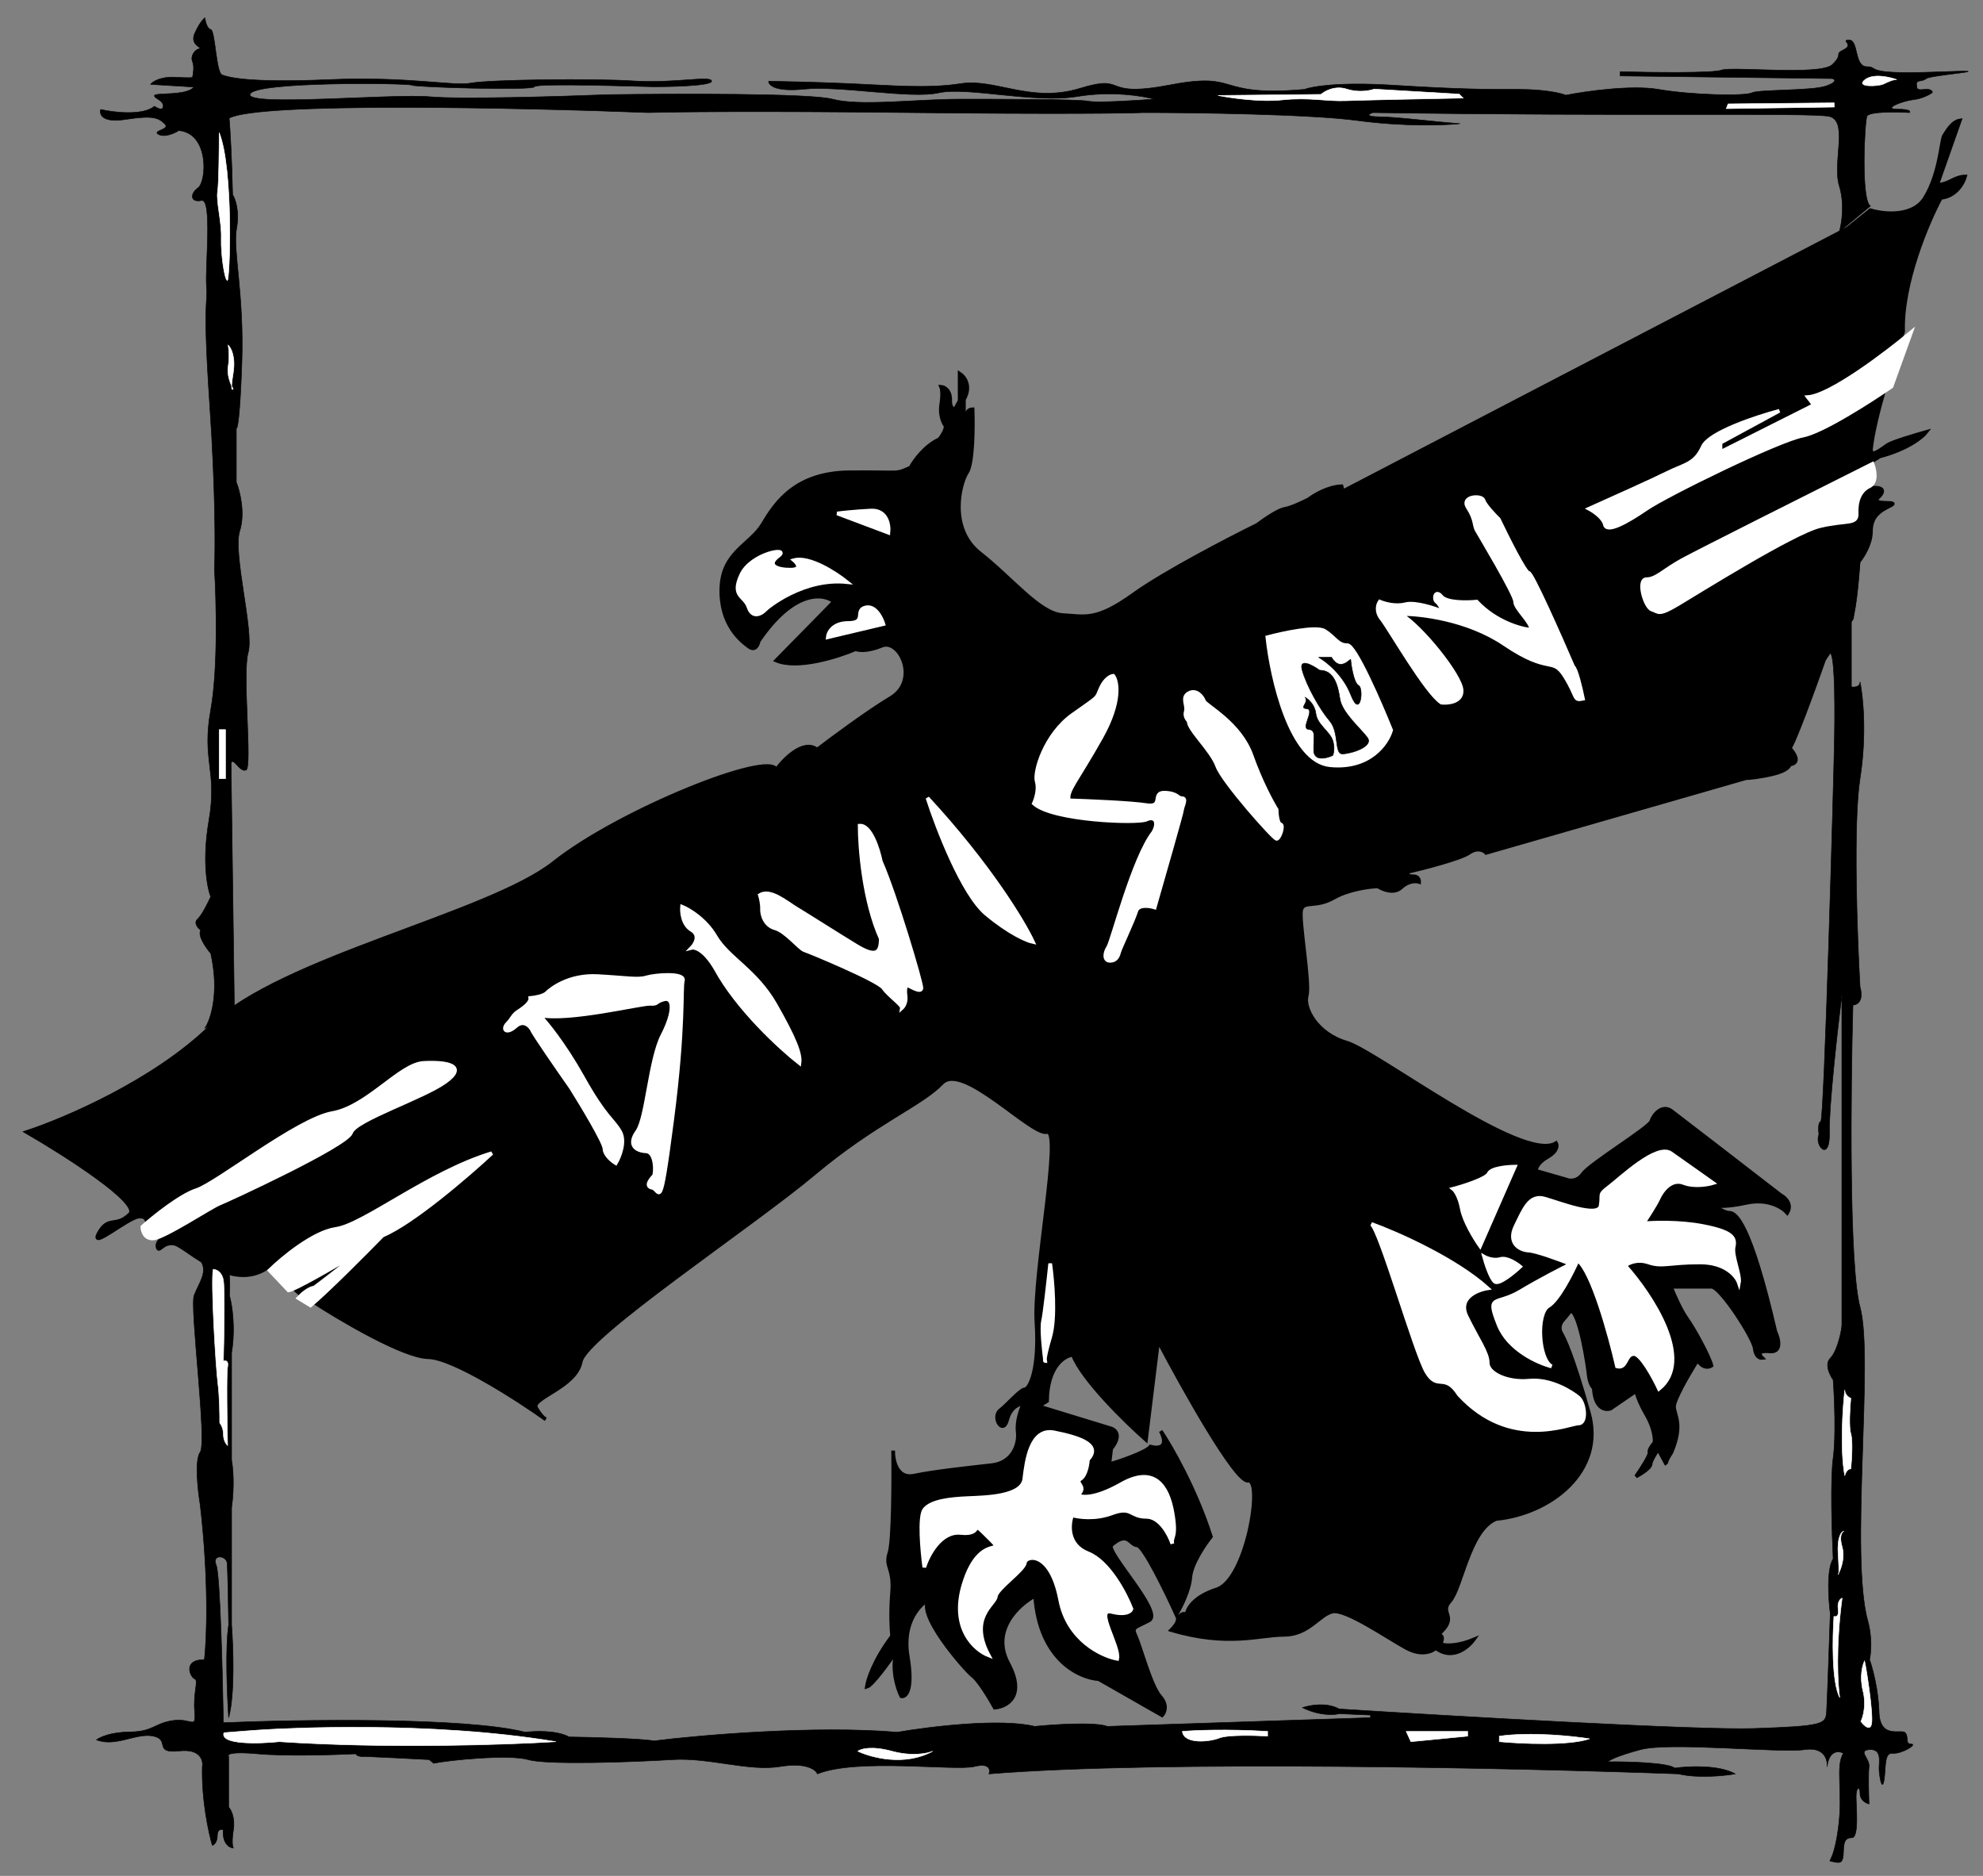 <svg width="74" height="70" viewBox="0 0 74 70" fill="none" xmlns="http://www.w3.org/2000/svg">
<rect x="0" y="0" width="74" height="70" fill="#808080" stroke="none"/>
<path d="M30.494 27.974C31.049 27.548 32.375 26.564 33.242 26.044C34.325 25.394 33.577 23.819 32.907 24.094C32.371 24.315 32.034 24.272 31.932 24.222C31.275 24.505 29.764 24.985 28.968 24.646L31.124 22.45C30.734 22.135 29.624 21.989 28.308 23.927C28.285 24.065 28.182 24.299 27.953 24.134C27.668 23.927 26.88 23.326 26.919 21.957C26.959 20.588 28.003 20.342 28.475 19.545C28.948 18.747 29.697 17.644 31.696 17.624C33.695 17.605 33.38 17.713 33.98 17.447C34.112 17.198 34.51 16.638 35.054 16.393C35.133 16.298 35.29 16.066 35.29 15.901C35.208 15.796 35.06 15.489 35.123 15.103C35.186 14.717 35.149 14.496 35.123 14.434C35.241 14.444 35.473 14.562 35.458 14.956C35.458 15.223 35.576 15.277 35.635 15.271L35.812 14.956V13.941C35.986 14.053 36.261 14.402 35.97 14.906V15.625C36.006 15.625 36.08 15.59 36.088 15.448C36.096 15.306 36.229 15.271 36.294 15.271C36.318 15.917 36.308 17.293 36.088 17.624C35.812 18.038 35.389 19.722 36.57 20.648C37.752 21.573 38.796 22.903 39.653 22.952C40.509 23.001 40.903 23.188 42.312 22.174C43.438 21.363 45.853 20.109 46.92 19.584C47.157 19.404 47.69 19.033 47.935 18.993C48.179 18.954 48.64 18.734 48.841 18.629C49.041 18.474 49.565 18.162 50.062 18.146L50.111 18.333L68.95 8.525L69.797 7.845C70.289 7.996 71.386 8.115 71.835 7.383C72.397 6.467 72.446 5.216 72.544 5.068C72.643 4.921 72.84 4.546 73.135 4.497L72.288 6.9C72.361 6.903 72.568 6.876 72.82 6.742C73.072 6.609 73.266 6.582 73.332 6.585C73.266 6.828 72.993 7.327 72.426 7.383C71.934 8.298 70.963 10.579 71.018 12.375C70.67 13.341 69.942 15.57 69.817 16.768C69.817 17.112 70.24 16.728 70.466 16.59C70.648 16.48 71.487 16.229 71.885 16.118C71.74 16.308 71.189 16.758 70.141 17.033L69.492 17.447L69.659 18.225C69.984 18.169 70.52 18.164 70.063 18.589C69.817 18.885 70.949 18.668 70.545 18.865C70.141 19.062 69.817 19.269 69.817 19.84C69.817 20.297 69.508 20.779 69.354 20.963L69.107 23.07L68.073 24.606C67.703 25.66 66.925 27.797 66.783 27.915C66.961 28.099 67.209 28.479 66.783 28.526C66.783 28.595 66.661 28.762 66.173 28.88C65.684 28.998 65.287 29.035 65.149 29.038L55.458 31.825C55.376 31.733 55.133 31.604 54.818 31.825C54.503 32.045 53.111 32.403 52.455 32.554C52.474 32.606 52.559 32.709 52.74 32.701C52.922 32.693 52.96 32.836 52.957 32.908C52.845 32.872 52.555 32.863 52.287 33.115C52.02 33.367 51.598 33.194 51.421 33.075C51.102 33.085 50.328 33.184 49.776 33.499C49.087 33.893 48.644 33.588 48.555 33.962C48.466 34.336 48.89 36.69 48.762 37.153C48.634 37.615 49.136 38.58 50.249 38.905C51.362 39.23 56.827 43.435 58.068 42.657C58.117 42.739 58.123 42.957 57.753 43.169C57.383 43.382 57.31 43.606 57.32 43.691L58.452 44.016C58.57 44.069 58.86 44.099 59.072 43.8C59.338 43.426 61.554 42.076 61.623 41.84C61.692 41.604 62.027 41.2 62.371 41.456C62.647 41.661 65.204 43.636 66.448 44.597C66.613 44.683 66.892 44.934 66.695 45.257C66.524 45.06 65.982 44.71 65.178 44.883C64.375 45.056 64.023 45.008 63.947 44.962C64.065 45.06 64.349 45.257 64.538 45.257C64.774 45.257 65.316 45.651 66.251 49.689C66.376 49.955 66.508 50.475 66.035 50.427C65.562 50.38 65.654 50.572 65.759 50.673C65.68 50.683 65.515 50.626 65.483 50.319C65.444 49.935 64.203 48.015 63.868 48.015H62.352C62.457 48.281 62.722 48.889 62.943 49.196C63.218 49.58 63.78 50.605 63.868 50.959C63.786 51.015 63.579 51.068 63.406 50.831C63.366 50.8 63.31 50.831 63.287 50.851C63.015 51.287 62.47 52.226 62.47 52.486C62.47 52.81 62.825 53.136 62.371 54.199C62.194 54.465 62.166 54.588 62.177 54.629L62.184 54.642C62.181 54.639 62.179 54.635 62.177 54.629L61.879 54.081C61.787 54.212 61.601 54.508 61.593 54.642C61.586 54.776 61.229 55 61.052 55.095C61.233 54.836 61.586 54.294 61.554 54.199C61.523 54.105 61.666 53.917 61.741 53.835C61.761 53.694 61.729 53.289 61.446 52.801C61.162 52.312 61.072 52 61.062 51.904L60.097 52.564C59.906 52.63 59.516 52.568 59.476 51.796C59.427 51.76 59.321 51.615 59.289 51.324C59.25 50.959 58.964 49.029 58.62 48.901C58.528 49.016 58.336 49.254 58.304 49.285C58.265 49.324 58.137 49.531 58.255 49.738C58.373 49.945 58.669 50.516 59.289 52.712C59.91 54.908 57.851 56.484 55.833 56.681C54.828 57.075 54.542 59.261 54.109 59.743C53.676 60.226 54.474 60.305 53.656 61.004C53.748 60.994 53.897 61.049 53.755 61.349C53.889 61.408 54.326 61.457 54.995 61.181C54.776 61.483 54.184 61.969 53.577 61.496C53.449 61.624 53.052 61.803 52.484 61.496C51.775 61.112 50.209 60.019 49.717 60.137C49.225 60.255 48.831 61.004 47.915 61.004C46.999 61.004 45.837 61.457 43.71 60.827C43.789 60.748 43.946 60.565 43.946 60.462C43.946 60.334 44.183 60.108 44.281 60.285C44.278 60.081 44.498 59.602 45.404 59.31C46.536 58.946 47.147 55.164 46.576 55.253C46.119 55.324 44.147 51.803 43.218 50.033L42.764 53.726C41.996 53.047 40.376 51.461 40.037 50.555C39.722 50.588 39.087 50.979 39.072 52.279L38.757 52.476L41.396 53.283C41.596 53.323 41.89 53.533 41.465 54.061L41.396 54.642C41.842 54.508 42.774 54.187 42.932 53.982C43.197 54.058 43.646 54.047 43.316 53.401C43.7 53.969 44.612 55.552 45.187 57.34C44.947 57.639 44.458 58.361 44.419 58.857C44.38 59.353 44.055 59.99 43.897 60.246C43.51 59.392 42.676 57.681 42.44 57.666C42.144 57.646 42.105 57.104 41.465 57.666C41.287 57.941 43.414 60.177 42.883 60.462C42.351 60.748 42.213 60.699 42.38 61.053C42.548 61.408 42.942 62.914 43.296 63.308C43.58 63.623 43.461 63.906 43.365 64.007L41.002 62.658C40.276 62.612 38.786 61.926 38.629 59.546C38.018 59.871 36.962 60.831 37.624 62.068C38.286 63.304 37.565 63.686 37.122 63.722C36.944 63.4 36.533 62.714 36.304 62.54C36.019 62.324 34.099 60.127 34.699 59.665C34.335 59.845 33.659 60.525 33.872 61.802C34.085 63.078 33.803 63.331 33.636 63.298C33.495 63.023 33.259 62.3 33.449 61.614C33.166 62.035 32.55 62.889 32.346 62.944C32.382 62.681 32.621 61.935 33.291 61.053C33.265 60.823 33.228 60.177 33.291 59.428C33.37 58.493 33.015 58.483 33.193 57.941C33.331 57.518 33.343 55.327 33.331 54.209C33.33 54.182 33.33 54.155 33.33 54.13C33.331 54.156 33.331 54.182 33.331 54.209C33.346 54.59 33.514 55.191 34.108 55.066C34.906 54.898 36.265 54.76 37.023 54.672C37.782 54.583 38.038 53.904 37.978 53.421C37.931 53.035 38.103 52.564 38.195 52.377C38.044 52.377 37.711 52.497 37.585 52.978C37.427 53.579 37.013 52.88 37.319 52.633C37.624 52.387 38.077 51.855 38.244 51.845C38.412 51.836 38.796 51.146 38.678 49.344C38.559 47.542 39.653 42.106 39.072 42.244C38.491 42.382 35.92 39.605 35.152 40.412C34.384 41.22 32.651 41.88 30.366 43.8C28.081 45.72 21.848 49.856 21.671 50.811C21.493 51.767 19.799 52.17 20.006 52.535C20.115 52.726 20.212 52.84 20.28 52.901C20.308 52.921 20.335 52.94 20.361 52.958C20.344 52.951 20.316 52.934 20.28 52.901C19.169 52.12 16.878 50.659 15.979 50.644C15.057 50.628 12.686 49.226 11.616 48.527C11.159 48.416 10.48 47.548 10.198 47.128C8.78 48.448 6.968 46.498 6.515 46.409C6.062 46.321 5.944 46.754 5.885 46.547C5.825 46.34 6.072 46.232 6.121 46.055C6.17 45.878 5.875 45.691 5.628 45.681C5.382 45.671 5.589 45.385 5.195 45.395C4.801 45.405 3.324 46.675 3.688 46.016C4.053 45.356 4.319 45.828 4.85 45.306C5.276 44.889 2.461 43.091 1 42.244C2.425 41.778 5.794 40.335 7.874 38.295C10.474 35.744 18.234 34.129 20.676 32.189C23.118 30.249 28.731 28.004 28.968 28.723C29.27 28.309 29.998 27.58 30.494 27.974Z" fill="black"/>
<path d="M30.494 27.974C31.049 27.548 32.375 26.564 33.242 26.044C34.325 25.394 33.577 23.819 32.907 24.094C32.371 24.315 32.034 24.272 31.932 24.222C31.275 24.505 29.764 24.985 28.968 24.646L31.124 22.45C30.734 22.135 29.624 21.989 28.308 23.927C28.285 24.065 28.182 24.299 27.953 24.134C27.668 23.927 26.88 23.326 26.919 21.957C26.959 20.588 28.003 20.342 28.475 19.545C28.948 18.747 29.697 17.644 31.696 17.624C33.695 17.605 33.38 17.713 33.98 17.447C34.112 17.198 34.51 16.638 35.054 16.393C35.133 16.298 35.29 16.066 35.29 15.901C35.208 15.796 35.06 15.489 35.123 15.103C35.186 14.717 35.149 14.496 35.123 14.434C35.241 14.444 35.473 14.562 35.458 14.956C35.458 15.223 35.576 15.277 35.635 15.271L35.812 14.956V13.941C35.986 14.053 36.261 14.402 35.97 14.906V15.625C36.006 15.625 36.08 15.59 36.088 15.448C36.096 15.306 36.229 15.271 36.294 15.271C36.318 15.917 36.308 17.293 36.088 17.624C35.812 18.038 35.389 19.722 36.57 20.648C37.752 21.573 38.796 22.903 39.653 22.952C40.509 23.001 40.903 23.188 42.312 22.174C43.438 21.363 45.853 20.109 46.92 19.584C47.157 19.404 47.69 19.033 47.935 18.993C48.179 18.954 48.64 18.734 48.841 18.629C49.041 18.474 49.565 18.162 50.062 18.146L50.111 18.333L68.95 8.525L69.797 7.845C70.289 7.996 71.386 8.115 71.835 7.383C72.397 6.467 72.446 5.216 72.544 5.068C72.643 4.921 72.84 4.546 73.135 4.497L72.288 6.9C72.361 6.903 72.568 6.876 72.82 6.742C73.072 6.609 73.266 6.582 73.332 6.585C73.266 6.828 72.993 7.327 72.426 7.383C71.934 8.298 70.963 10.579 71.018 12.375C70.67 13.341 69.942 15.57 69.817 16.768C69.817 17.112 70.24 16.728 70.466 16.59C70.648 16.48 71.487 16.229 71.885 16.118C71.74 16.308 71.189 16.758 70.141 17.033L69.492 17.447L69.659 18.225C69.984 18.169 70.52 18.164 70.063 18.589C69.817 18.885 70.949 18.668 70.545 18.865C70.141 19.062 69.817 19.269 69.817 19.84C69.817 20.297 69.508 20.779 69.354 20.963L69.107 23.07L68.073 24.606C67.703 25.66 66.925 27.797 66.783 27.915C66.961 28.099 67.209 28.479 66.783 28.526C66.783 28.595 66.661 28.762 66.173 28.88C65.684 28.998 65.287 29.035 65.149 29.038L55.458 31.825C55.376 31.733 55.133 31.604 54.818 31.825C54.503 32.045 53.111 32.403 52.455 32.554C52.474 32.606 52.559 32.709 52.74 32.701C52.922 32.693 52.96 32.836 52.957 32.908C52.845 32.872 52.555 32.863 52.287 33.115C52.02 33.367 51.598 33.194 51.421 33.075C51.102 33.085 50.328 33.184 49.776 33.499C49.087 33.893 48.644 33.588 48.555 33.962C48.466 34.336 48.89 36.69 48.762 37.153C48.634 37.615 49.136 38.58 50.249 38.905C51.362 39.23 56.827 43.435 58.068 42.657C58.117 42.739 58.123 42.957 57.753 43.169C57.383 43.382 57.31 43.606 57.32 43.691L58.452 44.016C58.57 44.069 58.86 44.099 59.072 43.8C59.338 43.426 61.554 42.076 61.623 41.84C61.692 41.604 62.027 41.2 62.371 41.456C62.647 41.661 65.204 43.636 66.448 44.597C66.613 44.683 66.892 44.934 66.695 45.257C66.524 45.06 65.982 44.71 65.178 44.883C64.375 45.056 64.023 45.008 63.947 44.962C64.065 45.06 64.349 45.257 64.538 45.257C64.774 45.257 65.316 45.651 66.251 49.689C66.376 49.955 66.508 50.475 66.035 50.427C65.562 50.38 65.654 50.572 65.759 50.673C65.68 50.683 65.515 50.626 65.483 50.319C65.444 49.935 64.203 48.015 63.868 48.015C63.6 48.015 62.746 48.015 62.352 48.015C62.457 48.281 62.722 48.889 62.943 49.196C63.218 49.58 63.78 50.605 63.868 50.959C63.786 51.015 63.579 51.068 63.406 50.831C63.366 50.8 63.31 50.831 63.287 50.851C63.015 51.287 62.47 52.226 62.47 52.486C62.47 52.81 62.825 53.136 62.371 54.199C62.167 54.506 62.161 54.623 62.184 54.642L61.879 54.081C61.787 54.212 61.601 54.508 61.593 54.642C61.586 54.776 61.229 55 61.052 55.095C61.233 54.836 61.586 54.294 61.554 54.199C61.523 54.105 61.666 53.917 61.741 53.835C61.761 53.694 61.729 53.289 61.446 52.801C61.162 52.312 61.072 52 61.062 51.904L60.097 52.564C59.906 52.63 59.516 52.568 59.476 51.796C59.427 51.76 59.321 51.615 59.289 51.324C59.25 50.959 58.964 49.029 58.62 48.901C58.528 49.016 58.336 49.254 58.304 49.285C58.265 49.324 58.137 49.531 58.255 49.738C58.373 49.945 58.669 50.516 59.289 52.712C59.91 54.908 57.851 56.484 55.833 56.681C54.828 57.075 54.542 59.261 54.109 59.743C53.676 60.226 54.474 60.305 53.656 61.004C53.748 60.994 53.897 61.049 53.755 61.349C53.889 61.408 54.326 61.457 54.995 61.181C54.776 61.483 54.184 61.969 53.577 61.496C53.449 61.624 53.052 61.803 52.484 61.496C51.775 61.112 50.209 60.019 49.717 60.137C49.225 60.255 48.831 61.004 47.915 61.004C46.999 61.004 45.837 61.457 43.71 60.827C43.789 60.748 43.946 60.565 43.946 60.462C43.946 60.334 44.183 60.108 44.281 60.285C44.278 60.081 44.498 59.602 45.404 59.31C46.536 58.946 47.147 55.164 46.576 55.253C46.119 55.324 44.147 51.803 43.218 50.033L42.764 53.726C41.996 53.047 40.376 51.461 40.037 50.555C39.722 50.588 39.087 50.979 39.072 52.279L38.757 52.476L41.396 53.283C41.596 53.323 41.89 53.533 41.465 54.061L41.396 54.642C41.842 54.508 42.774 54.187 42.932 53.982C43.197 54.058 43.646 54.047 43.316 53.401C43.7 53.969 44.612 55.552 45.187 57.34C44.947 57.639 44.458 58.361 44.419 58.857C44.38 59.353 44.055 59.99 43.897 60.246C43.51 59.392 42.676 57.681 42.44 57.666C42.144 57.646 42.105 57.104 41.465 57.666C41.287 57.941 43.414 60.177 42.883 60.462C42.351 60.748 42.213 60.699 42.38 61.053C42.548 61.408 42.942 62.914 43.296 63.308C43.58 63.623 43.461 63.906 43.365 64.007L41.002 62.658C40.276 62.612 38.786 61.926 38.629 59.546C38.018 59.871 36.962 60.831 37.624 62.068C38.286 63.304 37.565 63.686 37.122 63.722C36.944 63.4 36.533 62.714 36.304 62.54C36.019 62.324 34.099 60.127 34.699 59.665C34.335 59.845 33.659 60.525 33.872 61.802C34.085 63.078 33.803 63.331 33.636 63.298C33.495 63.023 33.259 62.3 33.449 61.614C33.166 62.035 32.55 62.889 32.346 62.944C32.382 62.681 32.621 61.935 33.291 61.053C33.265 60.823 33.228 60.177 33.291 59.428C33.37 58.493 33.015 58.483 33.193 57.941C33.334 57.508 33.343 55.22 33.33 54.13C33.324 54.498 33.47 55.2 34.108 55.066C34.906 54.898 36.265 54.76 37.023 54.672C37.782 54.583 38.038 53.904 37.978 53.421C37.931 53.035 38.103 52.564 38.195 52.377C38.044 52.377 37.711 52.497 37.585 52.978C37.427 53.579 37.013 52.88 37.319 52.633C37.624 52.387 38.077 51.855 38.244 51.845C38.412 51.836 38.796 51.146 38.678 49.344C38.559 47.542 39.653 42.106 39.072 42.244C38.491 42.382 35.92 39.605 35.152 40.412C34.384 41.22 32.651 41.88 30.366 43.8C28.081 45.72 21.848 49.856 21.671 50.811C21.493 51.767 19.799 52.17 20.006 52.535C20.172 52.826 20.311 52.938 20.361 52.958C19.284 52.193 16.9 50.66 15.979 50.644C15.057 50.628 12.686 49.226 11.616 48.527C11.159 48.416 10.48 47.548 10.198 47.128C8.78 48.448 6.968 46.498 6.515 46.409C6.062 46.321 5.944 46.754 5.885 46.547C5.825 46.34 6.072 46.232 6.121 46.055C6.17 45.878 5.875 45.691 5.628 45.681C5.382 45.671 5.589 45.385 5.195 45.395C4.801 45.405 3.324 46.675 3.688 46.016C4.053 45.356 4.319 45.828 4.85 45.306C5.276 44.889 2.461 43.091 1 42.244C2.425 41.778 5.794 40.335 7.874 38.295C10.474 35.744 18.234 34.129 20.676 32.189C23.118 30.249 28.731 28.004 28.968 28.723C29.27 28.309 29.998 27.58 30.494 27.974Z" stroke="black" stroke-width="0.138"/>
<path d="M29.628 20.904C30.203 20.746 31.187 21.383 31.607 21.721C29.992 21.553 28.643 22.656 28.535 22.775C28.426 22.893 28.082 23.1 27.934 22.656C27.786 22.213 27.284 22.272 27.658 21.455C28.032 20.638 29.52 20.391 29.047 20.746C28.574 21.101 29.007 21.268 29.52 21.258C29.929 21.25 29.762 21.018 29.628 20.904Z" fill="white" stroke="white" stroke-width="0.138"/>
<path d="M31.657 23.247C31.082 23.247 30.905 23.602 30.889 23.779L32.967 23.287C32.894 23.047 32.661 22.587 32.307 22.666C31.864 22.765 32.376 23.247 31.657 23.247Z" fill="white" stroke="white" stroke-width="0.138"/>
<path d="M33.154 19.879L31.243 19.16C31.407 19.137 31.887 19.084 32.494 19.052C33.1 19.021 33.187 19.59 33.154 19.879Z" fill="white" stroke="white" stroke-width="0.138"/>
<path d="M19.248 38.295C19.532 38.043 19.767 38.275 19.849 38.423C19.896 38.565 20.84 39.926 21.306 40.59C21.72 41.249 22.549 42.628 22.557 42.864C22.565 43.101 22.843 43.324 22.98 43.406C23.122 43.166 23.351 42.594 23.138 42.224C22.872 41.761 22.596 41.712 21.749 40.196C21.072 38.982 20.39 38.147 20.134 37.881C21.178 38.118 23.945 37.438 24.261 37.458C24.576 37.478 24.438 37.379 24.782 37.291C25.127 37.202 25.196 37.714 24.723 38.63C24.251 39.546 24.142 41.712 23.778 42.224C23.414 42.736 23.739 42.943 24.113 42.963C24.487 42.983 24.467 43.8 24.398 43.879C24.329 43.958 24.034 44.263 24.339 44.322C24.645 44.381 24.615 45.385 25.078 41.83C25.541 38.275 25.403 36.897 25.482 36.591C25.561 36.286 24.448 36.375 24.123 36.473C23.798 36.572 23.384 36.483 22.301 36.424C21.218 36.365 20.548 36.906 20.4 37.054C20.282 37.172 19.944 37.228 19.79 37.241C19.809 37.389 19.612 37.566 19.366 37.724C19.12 37.881 19.14 37.98 18.933 38.197C18.726 38.413 18.893 38.61 19.248 38.295Z" fill="white" stroke="white" stroke-width="0.138"/>
<path d="M25.807 34.701C26.138 34.898 25.945 35.229 25.807 35.37C25.935 35.337 26.293 35.447 26.703 36.148C27.514 37.645 29.129 39.122 29.834 39.674C29.884 39.329 29.667 38.768 28.938 37.487C28.21 36.207 27.166 35.745 26.703 34.947C26.333 34.309 25.715 33.939 25.452 33.834C25.433 34.041 25.476 34.504 25.807 34.701Z" fill="white" stroke="white" stroke-width="0.138"/>
<path d="M28.436 33.913C28.444 33.739 28.387 33.499 28.357 33.401C28.741 33.154 29.342 33.676 29.736 33.913C30.13 34.149 31.223 34.848 31.952 35.291C32.681 35.734 32.868 35.577 32.868 35.026C32.237 33.631 32.08 31.634 32.08 30.811C32.49 30.779 32.776 31.684 32.868 32.14C33.419 33.391 34.384 36.65 34.384 36.867C34.384 37.084 33.912 36.769 33.862 36.769C33.813 36.769 33.754 36.867 33.793 37.162C33.825 37.399 33.715 37.563 33.656 37.615C33.675 37.497 33.163 37.153 32.966 36.867C32.769 36.581 30.209 35.518 30.022 35.459C29.835 35.4 29.323 34.75 28.929 34.641C28.535 34.533 28.426 34.129 28.436 33.913Z" fill="white" stroke="white" stroke-width="0.138"/>
<path d="M36.797 34.1C35.923 33.367 34.975 30.912 34.611 29.776C36.927 32.282 38.202 34.405 38.55 35.153C38.33 35.107 37.672 34.832 36.797 34.1Z" fill="white" stroke="white" stroke-width="0.138"/>
<path d="M38.688 29.166C38.775 29.45 38.652 29.829 38.58 29.983C39.279 30.623 42.46 30.732 42.775 30.584C43.09 30.436 43.257 30.663 43.041 31.057C42.292 32.012 41.504 35.114 41.357 35.341C41.209 35.567 41.189 35.862 41.435 35.853C41.682 35.843 41.731 35.646 41.77 35.508C41.81 35.37 42.302 34.326 42.401 34.001C42.479 33.741 42.893 33.801 43.09 33.863C43.431 32.678 44.114 30.289 44.114 30.21C44.114 30.111 44.301 29.786 44.114 29.786C43.927 29.786 43.966 29.599 43.464 29.58C42.962 29.56 43.454 30.151 42.775 30.043C42.231 29.956 40.625 29.888 39.889 29.865C39.791 29.511 40.175 29.166 41.101 27.512C41.841 26.188 41.705 25.43 41.544 25.217C41.455 25.224 41.239 25.323 41.081 25.67C40.884 26.103 41.081 25.926 40.037 26.665C38.993 27.403 38.58 28.811 38.688 29.166Z" fill="white" stroke="white" stroke-width="0.138"/>
<path d="M44.252 26.547C44.197 26.72 44.301 26.855 44.36 26.901C44.321 27.197 45.217 28.004 45.423 28.585C45.63 29.166 47.531 31.303 47.639 31.303C47.748 31.303 47.925 30.791 47.787 30.761C47.677 30.738 47.643 30.384 47.639 30.21C47.472 29.944 47.05 29.168 46.704 28.191C46.27 26.97 44.99 26.33 44.931 26.163C44.872 25.995 44.646 25.709 44.36 25.867C44.074 26.025 44.321 26.33 44.252 26.547Z" fill="white" stroke="white" stroke-width="0.138"/>
<path d="M49.638 28.555C51.119 28.697 51.772 27.741 51.913 27.246C51.486 26.185 50.562 24.067 50.278 24.075C49.924 24.085 49.816 23.779 49.431 23.543C49.124 23.354 47.879 23.622 47.294 23.779C47.459 25.312 48.157 28.414 49.638 28.555Z" fill="white" stroke="white" stroke-width="0.138"/>
<path d="M51.559 23.1C51.33 22.816 51.417 22.548 51.489 22.45C51.654 22.522 52.075 22.643 52.445 22.548C52.815 22.454 53.538 22.693 53.853 22.824C53.81 22.726 53.701 22.513 53.607 22.45C53.489 22.371 53.548 21.967 53.794 22.263C53.991 22.499 54.749 22.486 55.104 22.45C55.821 23.214 56.761 23.471 57.142 23.503C57.142 23.198 56.541 22.716 56.541 22.45C56.541 22.184 55.202 19.958 55.104 19.781C55.005 19.604 55.064 19.377 54.779 18.944C54.493 18.511 55.301 18.461 55.36 18.668C55.407 18.834 55.76 19.21 55.931 19.377C56.249 20.044 56.918 21.376 57.044 21.376C57.17 21.376 58.206 23.714 58.708 24.882C58.818 24.945 58.997 25.703 59.072 26.074C58.708 26.152 58.885 26.024 58.403 25.247C57.92 24.469 57.851 25.197 56.138 24.035C54.767 23.106 52.986 22.899 52.267 22.913C53.045 23.375 54.503 25.197 54.542 25.749C54.574 26.19 54.056 26.248 53.794 26.221C53.223 25.867 51.844 23.454 51.559 23.1Z" fill="white" stroke="white" stroke-width="0.138"/>
<path d="M7.332 44.41C6.726 44.607 5.734 45.405 5.313 45.779C5.313 45.93 5.394 46.228 5.717 46.213C6.121 46.193 7.884 45.031 8.189 44.913C8.494 44.794 12.955 42.736 13.103 42.264C13.251 41.791 15.801 40.964 16.629 40.363C17.456 39.762 16.678 39.615 15.801 39.664C14.925 39.713 13.704 41.308 12.404 41.535C11.104 41.761 8.091 44.164 7.332 44.41Z" fill="white" stroke="white" stroke-width="0.138"/>
<path d="M12.532 45.858C11.697 45.976 10.536 46.938 10.06 47.404L10.769 48.153C11.013 48.121 12.552 47.227 13.29 46.784C13.29 46.855 12.253 47.654 11.734 48.044C11.506 48.076 11.239 48.32 11.133 48.438L11.586 48.714C12.225 48.178 13.645 46.751 14.275 46.104C15.394 45.639 17.459 43.862 18.352 43.032C15.979 43.751 13.576 45.71 12.532 45.858Z" fill="white" stroke="white" stroke-width="0.138"/>
<path d="M67.463 14.818C68.298 14.763 70.378 13.186 71.314 12.405L70.585 14.424C69.781 14.979 67.993 16.122 67.276 16.256C66.38 16.423 62.224 18.452 61.446 18.983C60.668 19.515 59.959 19.89 59.89 19.574C59.835 19.322 59.473 19.075 59.299 18.983C60.064 18.642 61.72 17.896 62.224 17.644C62.854 17.329 63.248 17.329 63.544 16.669C63.78 16.141 65.546 15.556 66.4 15.33L64.204 16.521V16.866L67.69 15.113L67.463 14.818Z" fill="white" stroke="white" stroke-width="0.138"/>
<path d="M62.785 20.894C63.361 20.579 67.752 18.373 69.876 17.309C69.961 17.529 70.057 18.005 69.758 18.146C69.383 18.323 69.265 18.737 69.285 19.161C69.305 19.584 68.911 19.397 67.916 19.633C66.921 19.87 63.327 22.125 62.598 22.558C61.87 22.991 61.899 22.824 61.643 22.745C61.387 22.666 61.082 21.613 61.446 21.613C61.81 21.613 62.066 21.288 62.785 20.894Z" fill="white" stroke="white" stroke-width="0.138"/>
<path d="M38.993 50.715C38.996 50.742 38.999 50.768 39.003 50.792C38.994 50.792 38.988 50.771 38.993 50.715C38.94 50.306 38.865 49.553 38.924 49.295C38.987 49.019 39.127 47.749 39.19 47.148C39.279 47.759 39.403 49.161 39.19 49.886C39.049 50.364 39.001 50.606 38.993 50.715Z" fill="white"/>
<path d="M39.003 50.792C38.95 50.408 38.861 49.571 38.924 49.295C38.987 49.019 39.127 47.749 39.19 47.148C39.279 47.759 39.403 49.161 39.19 49.886C38.977 50.611 38.977 50.792 39.003 50.792Z" stroke="white" stroke-width="0.138"/>
<path d="M54.553 45.11C54.639 45.575 55.042 46.229 55.232 46.498L56.532 43.534C56.243 43.537 55.644 43.593 55.557 43.79C55.47 43.987 54.635 44.253 54.227 44.361C54.3 44.417 54.466 44.645 54.553 45.11Z" fill="white" stroke="white" stroke-width="0.138"/>
<path d="M55.99 46.981C55.754 47.052 55.485 46.951 55.38 46.892C55.452 47.155 55.634 47.709 55.784 47.828C55.933 47.946 56.476 47.503 56.729 47.266C56.581 47.142 56.227 46.91 55.99 46.981Z" fill="white" stroke="white" stroke-width="0.138"/>
<path d="M54.73 49.128C54.391 48.434 55.114 48.136 55.518 48.074C54.281 46.963 52.107 46.009 51.175 45.671C51.5 45.868 52.809 50.477 53.233 51.196C53.657 51.914 53.903 51.196 54.444 52.042C56.365 54.13 58.58 53.116 58.905 53.116C59.23 53.116 59.142 52.348 58.905 52.151C58.669 51.954 57.891 51.442 57.064 51.521C56.237 51.599 55.518 51.245 55.518 50.861C55.518 50.477 55.153 49.994 54.73 49.128Z" fill="white" stroke="white" stroke-width="0.138"/>
<path d="M57.044 46.666C57.328 46.681 58.212 47.007 58.62 47.168C58.291 47.329 57.453 47.759 56.729 48.192C55.823 48.734 55.458 48.261 55.921 49.433C56.291 50.37 57.395 50.861 57.901 50.989C57.408 50.723 57.32 49.009 57.782 48.734C58.153 48.513 58.666 47.506 58.876 47.03C59.419 47.44 60.08 49.84 60.343 50.989C60.717 51.087 60.648 50.526 60.973 50.526C61.233 50.526 61.705 51.393 61.909 51.826C63.24 50.754 61.623 48.313 60.648 47.227C60.763 47.129 61.097 46.967 61.515 47.109C62.037 47.286 62.253 47.109 63.445 47.109C64.398 47.109 64.807 47.621 64.892 47.877C64.952 47.562 64.617 46.863 64.696 46.518C64.774 46.173 64.617 45.957 63.543 45.75C62.685 45.584 61.708 45.615 61.328 45.651C61.475 45.431 61.794 44.938 61.889 44.726C62.007 44.46 62.352 43.958 62.834 44.145C63.22 44.294 63.724 44.207 63.928 44.145C63.576 43.895 62.769 43.323 62.352 43.032C61.83 42.667 60.481 43.958 60.057 44.282C59.634 44.607 59.811 44.519 59.732 44.992C59.654 45.464 58.196 44.883 57.635 44.726C57.073 44.568 56.867 45.129 56.561 45.75C56.256 46.37 56.689 46.646 57.044 46.666Z" fill="white" stroke="white" stroke-width="0.138"/>
<path d="M34.492 56.336C34.296 56.596 34.41 57.876 34.492 58.483C34.637 58.023 35.111 57.124 35.852 57.203C36.777 57.301 36.117 56.602 36.895 57.38C37.673 58.158 36.58 57.075 35.96 59.123C35.464 60.762 36.377 61.572 36.895 61.772C36.137 60.354 37.132 59.871 37.161 59.576C37.191 59.281 38.215 58.591 38.245 58.316C38.274 58.04 39.21 57.843 39.564 59.704C39.848 61.193 41.1 61.788 41.691 61.9C41.8 61.457 40.825 59.98 41.484 60.147C42.012 60.281 42.197 60.131 42.223 60.039C42.006 59.474 41.378 58.268 40.598 57.961C39.818 57.654 39.879 56.888 40.007 56.543C40.244 56.615 40.87 56.703 41.484 56.474C42.253 56.188 42.154 56.602 42.784 56.602C43.289 56.602 43.638 57.272 43.749 57.606C43.69 57.321 43.927 57.41 43.749 56.425C43.572 55.44 43.07 54.682 41.839 55.381C40.854 55.94 40.352 55.883 40.224 55.785C40.598 55.469 40.076 55.342 40.322 55.184C40.519 55.058 40.588 54.652 40.598 54.465C41.14 53.894 40.214 53.628 39.338 53.451C38.461 53.273 38.304 54.514 38.225 55.184C38.146 55.854 36.787 55.873 36.117 55.903C35.448 55.932 34.739 56.011 34.492 56.336Z" fill="white" stroke="white" stroke-width="0.138"/>
<path d="M49.205 24.528H49.688C50.032 25.109 50.407 24.528 50.407 24.616C50.407 24.705 50.505 25.483 50.702 25.581C50.899 25.68 50.771 26.862 50.407 25.926C50.115 25.178 49.484 24.682 49.205 24.528Z" fill="black" stroke="black" stroke-width="0.02"/>
<path d="M49.104 26.625C49.065 26.294 48.825 26.087 48.71 26.025C48.848 26.241 48.454 26.419 48.769 26.448C49.084 26.478 48.523 27.187 48.828 27.216C49.134 27.246 49.006 27.512 49.025 28.014C49.041 28.416 49.505 28.299 49.734 28.191C49.77 28.116 49.821 27.898 49.734 27.63C49.626 27.295 49.153 27.039 49.104 26.625Z" fill="black" stroke="black" stroke-width="0.02"/>
<path d="M48.594 25.01C48.46 24.538 48.972 24.813 49.244 25.01C49.776 25.01 49.924 25.552 50.002 26.074C50.081 26.596 50.771 27.177 51.027 27.521C51.283 27.866 50.396 28.132 50.091 28.132C49.786 28.132 49.983 27.325 49.618 26.901C49.254 26.478 48.762 25.601 48.594 25.01Z" fill="black" stroke="black" stroke-width="0.02"/>
<path d="M7.184 2.301C7.255 2.467 7.214 2.757 7.184 2.882C7.201 2.895 7.096 2.914 6.544 2.882C5.993 2.851 5.697 3.046 5.619 3.148L7.234 3.247C6.988 3.581 5.796 3.453 5.766 3.562C5.737 3.67 6.101 3.739 6.091 3.965C6.083 4.147 5.871 4.041 5.766 3.965C5.317 4.328 4.24 4.195 3.757 4.084C3.702 4.264 3.807 4.592 4.673 4.458C5.757 4.29 5.924 4.409 6.15 4.625C6.377 4.842 5.638 4.871 5.924 5.019C6.152 5.137 6.518 4.97 6.672 4.871C7.825 4.98 7.706 6.782 7.391 7.008C7.076 7.235 7.106 7.57 7.519 7.481C7.933 7.392 7.647 10.002 7.706 10.682C7.766 11.361 7.549 11.046 7.825 15.093C8.045 18.331 8.035 20.539 8.002 21.238C8.071 22.351 8.14 24.959 7.864 26.487C7.519 28.398 8.12 28.733 7.795 30.623C7.535 32.136 7.733 33.144 7.864 33.46C7.766 33.679 7.529 34.155 7.372 34.297C7.214 34.438 7.385 34.632 7.49 34.71C7.364 34.915 7.687 35.373 7.864 35.577C8.195 37.058 7.857 38.052 7.647 38.364L8.75 37.871L8.622 28.477C8.701 28.221 8.947 28.841 9.184 28.733C9.42 28.624 9.036 25.128 9.262 24.35C9.489 23.572 8.681 20.638 8.947 19.811C9.16 19.149 8.951 18.32 8.819 17.989V15.98C8.859 16.029 8.955 15.609 9.026 13.537C9.115 10.947 8.681 9.332 8.829 8.525C8.947 7.879 8.78 7.415 8.681 7.264C8.65 5.831 8.583 4.763 8.553 4.409C9.648 3.802 19.442 4.018 24.201 4.202C25.101 4.175 28.304 4.139 33.921 4.202C39.538 4.265 42.092 4.228 42.666 4.202C44.59 4.202 48.88 4.261 50.653 4.497C52.425 4.734 53.945 4.674 54.483 4.615C53.44 4.537 52.189 4.369 51.48 4.359C50.913 4.351 51.079 4.251 51.234 4.202C61.081 4.349 67.483 4.202 68.241 4.34C68.999 4.477 68.369 6.063 68.635 6.93C68.847 7.623 68.723 8.367 68.635 8.653L69.797 7.688C69.442 7.461 69.58 4.566 69.669 4.34C69.74 4.158 70.755 4.172 71.254 4.202C71.303 4.159 71.284 4.074 70.811 4.074C70.22 4.074 70.979 3.768 71.402 3.719C71.741 3.68 72.016 3.526 72.111 3.453C72.114 3.404 72.062 3.312 71.826 3.335C71.532 3.365 71.53 3.335 71.52 3.151L71.52 3.148C71.51 2.961 71.717 3.069 71.885 2.931C72.052 2.794 75.065 2.577 72.259 2.685C69.452 2.794 70.151 2.488 69.669 2.488C69.186 2.488 69.364 1.494 69.009 1.494C68.654 1.494 69.206 1.651 68.812 1.848C68.418 2.045 68.812 1.986 68.379 2.409C67.945 2.833 64.617 2.469 64.243 2.616C63.943 2.734 61.597 2.705 60.461 2.675V2.833L68.379 2.931C68.477 2.961 68.57 3.057 68.152 3.207C67.63 3.394 65.631 3.335 65.375 3.463C65.119 3.591 63.15 3.552 61.889 3.335C60.881 3.162 59.164 3.407 58.432 3.552C58.262 3.48 57.672 3.335 56.679 3.335C55.439 3.335 54.483 3.335 51.972 3.178C49.963 3.052 48.943 3.23 48.683 3.335C45.276 3.631 46.339 2.656 43.671 3.168C41.002 3.68 42.134 2.734 40.303 3.296C38.471 3.857 37.142 2.922 35.871 3.118C34.601 3.315 33.291 3.187 31.676 3.118C30.384 3.063 29.142 3.036 28.682 3.03C28.676 3.174 28.93 3.436 30.002 3.325C31.341 3.187 33.98 3.7 35.034 3.463C36.088 3.227 38.589 3.867 40.194 3.601C41.478 3.388 42.646 3.578 43.07 3.7C42.39 3.752 40.951 3.841 40.628 3.778C40.224 3.7 37.388 3.7 35.802 3.7C34.217 3.7 32.08 3.975 31.065 3.7C30.254 3.479 25.14 3.496 22.685 3.532C20.929 3.601 17.143 3.713 16.047 3.611C14.679 3.483 9.144 3.995 9.331 3.512C9.518 3.03 15.26 3.099 15.368 3.178C15.476 3.256 19.908 3.384 19.947 3.237C19.987 3.089 24.113 3.237 24.398 3.237C24.684 3.237 26.595 3.227 26.555 3.02C26.516 2.813 25.137 3.118 23.64 3.02C22.143 2.922 18.263 2.971 17.584 3.099C16.904 3.227 15.27 2.843 12.266 2.971C9.262 3.099 8.514 2.882 8.287 2.794C8.061 2.705 8.031 1.129 7.864 1.1C7.73 1.076 7.664 0.801 7.647 0.666C7.595 0.696 7.446 0.85 7.273 1.228C7.056 1.7 7.598 1.779 7.431 1.819C7.263 1.858 7.096 2.094 7.184 2.301Z" fill="black" stroke="black" stroke-width="0.02"/>
<path d="M68.447 3.838V3.995L64.419 4.054L64.488 3.877L68.447 3.838Z" fill="white" stroke="white" stroke-width="0.02"/>
<path d="M54.453 3.512L54.601 3.66C53.393 3.683 50.826 3.735 50.219 3.759C49.461 3.788 48.86 3.621 47.836 3.729C47.017 3.816 45.906 3.654 45.453 3.562L49.293 3.522C49.434 3.397 49.825 3.183 50.258 3.325C50.692 3.467 51.122 3.384 51.282 3.325L54.453 3.512Z" fill="white" stroke="white" stroke-width="0.02"/>
<path d="M69.6 2.971C69.907 2.734 70.515 2.872 70.781 2.971C70.624 2.971 70.476 3.049 70.279 3.138C70.082 3.227 69.215 3.266 69.6 2.971Z" fill="white"/>
<path d="M8.12 7.146C8.167 6.839 8.179 5.554 8.179 4.95C8.72 6.289 8.582 10.465 8.484 10.465C8.386 10.465 8.238 9.51 8.257 8.889C8.277 8.269 8.061 7.53 8.12 7.146Z" fill="white"/>
<path d="M69.6 2.971C69.907 2.734 70.515 2.872 70.781 2.971C70.624 2.971 70.476 3.049 70.279 3.138C70.082 3.227 69.215 3.266 69.6 2.971Z" stroke="white" stroke-width="0.02"/>
<path d="M8.12 7.146C8.167 6.839 8.179 5.554 8.179 4.95C8.72 6.289 8.582 10.465 8.484 10.465C8.386 10.465 8.238 9.51 8.257 8.889C8.277 8.269 8.061 7.53 8.12 7.146Z" stroke="white" stroke-width="0.02"/>
<path d="M8.644 14.402C8.665 14.446 8.684 14.483 8.701 14.512C8.674 14.554 8.64 14.559 8.644 14.402C8.562 14.22 8.469 13.929 8.514 13.675C8.569 13.36 8.537 13.012 8.514 12.878C8.619 12.97 8.803 13.309 8.701 13.931C8.663 14.161 8.647 14.309 8.644 14.402Z" fill="white"/>
<path d="M8.415 29.058H8.179V27.226H8.415V29.058Z" fill="white"/>
<path d="M8.701 14.512C8.615 14.365 8.458 13.99 8.514 13.675C8.569 13.36 8.537 13.012 8.514 12.878C8.619 12.97 8.803 13.309 8.701 13.931C8.598 14.554 8.658 14.578 8.701 14.512ZM8.179 29.058H8.415V27.226H8.179V29.058Z" stroke="white" stroke-width="0.02"/>
<path d="M8.563 47.601C8.397 47.112 7.772 47.023 7.48 47.04C7.775 47.463 7.411 47.886 7.243 48.34C7.076 48.792 7.736 53.825 7.47 54.189C7.257 54.481 7.381 55.617 7.47 56.149C7.801 59.001 7.713 61.191 7.627 61.929C6.795 61.929 7.105 62.589 7.263 62.648C7.421 62.708 7.204 63.151 7.263 63.86C7.322 64.569 7.155 64.096 6.446 64.204C5.737 64.313 5.727 64.618 4.84 64.628C4.131 64.636 3.718 64.828 3.6 64.923C4.319 65.209 5.087 64.647 5.727 64.785C6.367 64.923 5.707 65.445 6.692 65.337C7.48 65.25 7.591 65.695 7.549 65.928C7.517 67.165 7.785 68.4 7.923 68.862C7.985 68.843 8.11 68.742 8.11 68.498C8.11 68.254 8.254 68.252 8.327 68.281C8.295 68.809 8.569 68.954 8.711 68.961C8.681 68.921 8.64 68.73 8.711 68.281C8.782 67.832 8.622 67.53 8.533 67.434V65.544C8.468 65.471 8.592 65.351 9.617 65.445C10.641 65.54 12.486 65.485 13.28 65.445C13.312 65.548 13.516 65.553 13.615 65.544C13.906 65.552 15.338 65.626 16.018 65.662L16.185 65.8C16.717 65.681 19.011 65.455 19.711 65.662C20.41 65.869 23.679 65.75 25.078 65.662C26.476 65.573 27.933 66.115 29.125 65.918C30.078 65.76 30.441 66.036 30.504 66.194C31.991 65.593 35.654 66.095 36.363 65.918C36.931 65.776 36.961 66.043 36.905 66.194C43.286 65.674 56.719 65.977 62.637 66.194C63.354 66.367 64.347 66.266 64.754 66.194C64.132 65.847 62.992 65.905 62.499 65.977C62.247 65.772 60.733 65.734 60.008 65.741C60.044 65.688 60.337 65.524 61.219 65.288C62.322 64.992 66.429 65.425 67.344 65.288C68.077 65.177 68.208 65.668 68.181 65.928C68.26 65.297 68.621 65.33 68.792 65.425C68.477 65.918 68.792 66.863 68.595 68.262C68.398 69.66 68.122 69.394 68.418 69.473C68.713 69.552 68.782 69.473 68.792 69.118C68.802 68.764 68.832 68.577 69.107 68.577C69.383 68.577 69.265 67.395 69.265 67.04C69.265 66.686 69.412 66.627 69.412 66.932C69.412 67.176 69.636 67.29 69.747 67.316C69.734 66.955 69.716 66.172 69.747 65.928C69.787 65.622 69.304 65.317 69.767 65.288C70.23 65.258 70.121 65.731 70.121 65.977C70.121 66.223 70.23 66.903 70.309 66.42C70.387 65.938 70.299 65.396 70.634 65.425C70.968 65.455 71.569 65.081 71.323 65.081C71.077 65.081 71.244 64.815 71.097 64.657C70.949 64.5 70.151 64.923 70.121 63.879C70.098 63.044 69.875 62.231 69.767 61.929C69.885 61.362 69.777 60.748 69.708 60.511C69.019 58.079 69.934 50.683 69.412 48.773C68.995 47.245 69.061 40.625 69.147 37.507C69.52 37.468 69.479 37.038 69.412 36.828C69.304 34.917 69.153 30.686 69.412 29.048C69.672 27.409 69.521 25.962 69.412 25.443C69.412 25.64 69.196 25.65 69.088 25.631V23.169C69.237 23.082 69.367 21.681 69.412 20.992L68.28 24.37C68.438 24.311 68.487 25.759 68.457 27.511C68.428 29.264 68.073 41.82 67.945 41.85C67.843 41.873 67.856 42.181 67.876 42.332C67.699 42.766 68.3 43.396 68.27 42.244C68.246 41.322 68.569 38.446 68.733 37.123V49.443C68.733 49.6 68.575 50.408 68.3 50.683C68.079 50.904 68.28 51.314 68.408 51.491C68.454 52.131 68.518 53.61 68.408 54.406C68.298 55.202 68.362 57.245 68.408 58.168C68.156 58.554 68.231 59.688 68.3 60.206C68.264 61.276 68.185 63.509 68.162 63.879C68.132 64.342 68.034 64.411 65.454 64.5C63.39 64.571 54.273 64.043 49.973 63.771C49.508 63.511 48.867 63.63 48.604 63.722C49.234 64.029 49.779 64.001 49.973 63.948L51.145 63.998V64.096L41.327 64.421C40.862 64.248 39.321 64.349 38.609 64.421C37.332 64.106 34.663 64.434 33.488 64.638C30.392 64.378 26.138 64.746 24.398 64.963C23.965 64.876 22.11 64.828 21.237 64.815C20.78 64.563 19.957 64.592 19.602 64.638C17.381 64.07 11.166 64.165 8.336 64.283C8.307 62.474 8.212 58.768 8.071 58.414C7.893 57.971 8.445 58.05 8.474 58.315C8.498 58.528 8.524 59.947 8.533 60.63C8.399 61.488 8.478 63.298 8.533 64.096C8.77 63.253 8.704 61.434 8.642 60.63V56.267C8.76 55.432 8.691 54.731 8.642 54.485V50.486C8.799 49.533 8.655 48.658 8.563 48.34C8.587 47.961 8.573 47.69 8.563 47.601Z" fill="black" stroke="black" stroke-width="0.02"/>
<path d="M8.337 47.778C8.281 47.447 8.058 47.365 7.953 47.365C7.864 47.867 8.051 51.008 8.13 51.619C8.193 52.107 8.202 52.807 8.199 53.096C8.245 53.149 8.337 53.309 8.337 53.529C8.337 53.75 8.442 53.897 8.494 53.943C8.474 53.066 8.447 51.252 8.494 51.008C8.541 50.764 8.409 50.762 8.337 50.792C8.36 49.925 8.392 48.109 8.337 47.778Z" fill="white" stroke="white" stroke-width="0.02"/>
<path d="M9.951 64.539C9.51 64.563 8.704 64.628 8.356 64.657C8.198 65.114 9.669 65.071 10.424 64.992C14.458 65.26 18.985 65.104 20.744 64.992C15.978 64.195 10.503 64.51 9.951 64.539Z" fill="white" stroke="white" stroke-width="0.02"/>
<path d="M33.281 65.347C34.037 65.552 34.613 65.432 34.807 65.347C33.767 65.922 32.509 65.586 32.01 65.347C32.119 65.261 32.524 65.142 33.281 65.347Z" fill="white"/>
<path d="M47.304 64.785V64.608C45.783 64.514 44.55 64.569 44.123 64.608C44.172 65.081 45.098 65.012 45.502 64.854C45.825 64.728 46.838 64.756 47.304 64.785Z" fill="white"/>
<path d="M52.651 64.992L52.474 64.608H54.769V64.785L52.651 64.992Z" fill="white"/>
<path d="M55.95 64.992V64.785C57.132 64.62 58.688 64.782 59.318 64.884C58.546 65.152 56.751 65.068 55.95 64.992Z" fill="white"/>
<path d="M69.52 63.092C69.387 62.564 69.504 62.13 69.58 61.979C69.639 62.205 69.905 63.899 69.846 64.303C69.798 64.626 69.557 64.391 69.442 64.234C69.524 64.073 69.654 63.619 69.52 63.092Z" fill="white"/>
<path d="M68.595 60.049C68.555 59.773 68.677 59.658 68.743 59.635C68.498 61.471 68.582 62.875 68.654 63.348C68.347 62.765 68.382 61.083 68.437 60.315C68.506 60.341 68.634 60.324 68.595 60.049Z" fill="white"/>
<path d="M68.595 58.739C68.602 58.727 68.609 58.713 68.617 58.699C68.625 58.618 68.623 58.425 68.595 58.02C68.548 57.342 68.72 57.147 68.811 57.134C68.739 57.16 68.624 57.315 68.743 57.724C68.852 58.105 68.716 58.509 68.617 58.699C68.612 58.753 68.603 58.756 68.595 58.739Z" fill="white"/>
<path d="M34.807 65.347C34.613 65.432 34.037 65.552 33.281 65.347C32.524 65.142 32.119 65.261 32.01 65.347C32.509 65.586 33.767 65.922 34.807 65.347ZM47.304 64.608V64.785C46.838 64.756 45.825 64.728 45.502 64.854C45.098 65.012 44.172 65.081 44.123 64.608C44.55 64.569 45.783 64.514 47.304 64.608ZM52.474 64.608L52.651 64.992L54.769 64.785V64.608H52.474ZM55.95 64.785V64.992C56.751 65.068 58.546 65.152 59.318 64.884C58.688 64.782 57.132 64.62 55.95 64.785ZM69.58 61.979C69.504 62.13 69.387 62.564 69.52 63.092C69.654 63.619 69.524 64.073 69.442 64.234C69.557 64.391 69.798 64.626 69.846 64.303C69.905 63.899 69.639 62.205 69.58 61.979ZM68.743 59.635C68.677 59.658 68.555 59.773 68.595 60.049C68.634 60.324 68.506 60.341 68.437 60.315C68.382 61.083 68.347 62.765 68.654 63.348C68.582 62.875 68.498 61.471 68.743 59.635ZM68.595 58.739C68.693 58.571 68.861 58.134 68.743 57.724C68.624 57.315 68.739 57.16 68.811 57.134C68.72 57.147 68.548 57.342 68.595 58.02C68.642 58.697 68.615 58.782 68.595 58.739Z" stroke="white" stroke-width="0.02"/>
<path d="M69.068 54.81C68.934 54.81 68.861 54.98 68.841 55.066C68.66 54.089 68.766 52.525 68.841 51.865C68.841 52.039 68.992 52.148 69.068 52.18C69.035 52.512 68.989 53.24 69.068 53.5C69.147 53.76 69.101 54.481 69.068 54.81Z" fill="white" stroke="white" stroke-width="0.02"/>
</svg>

